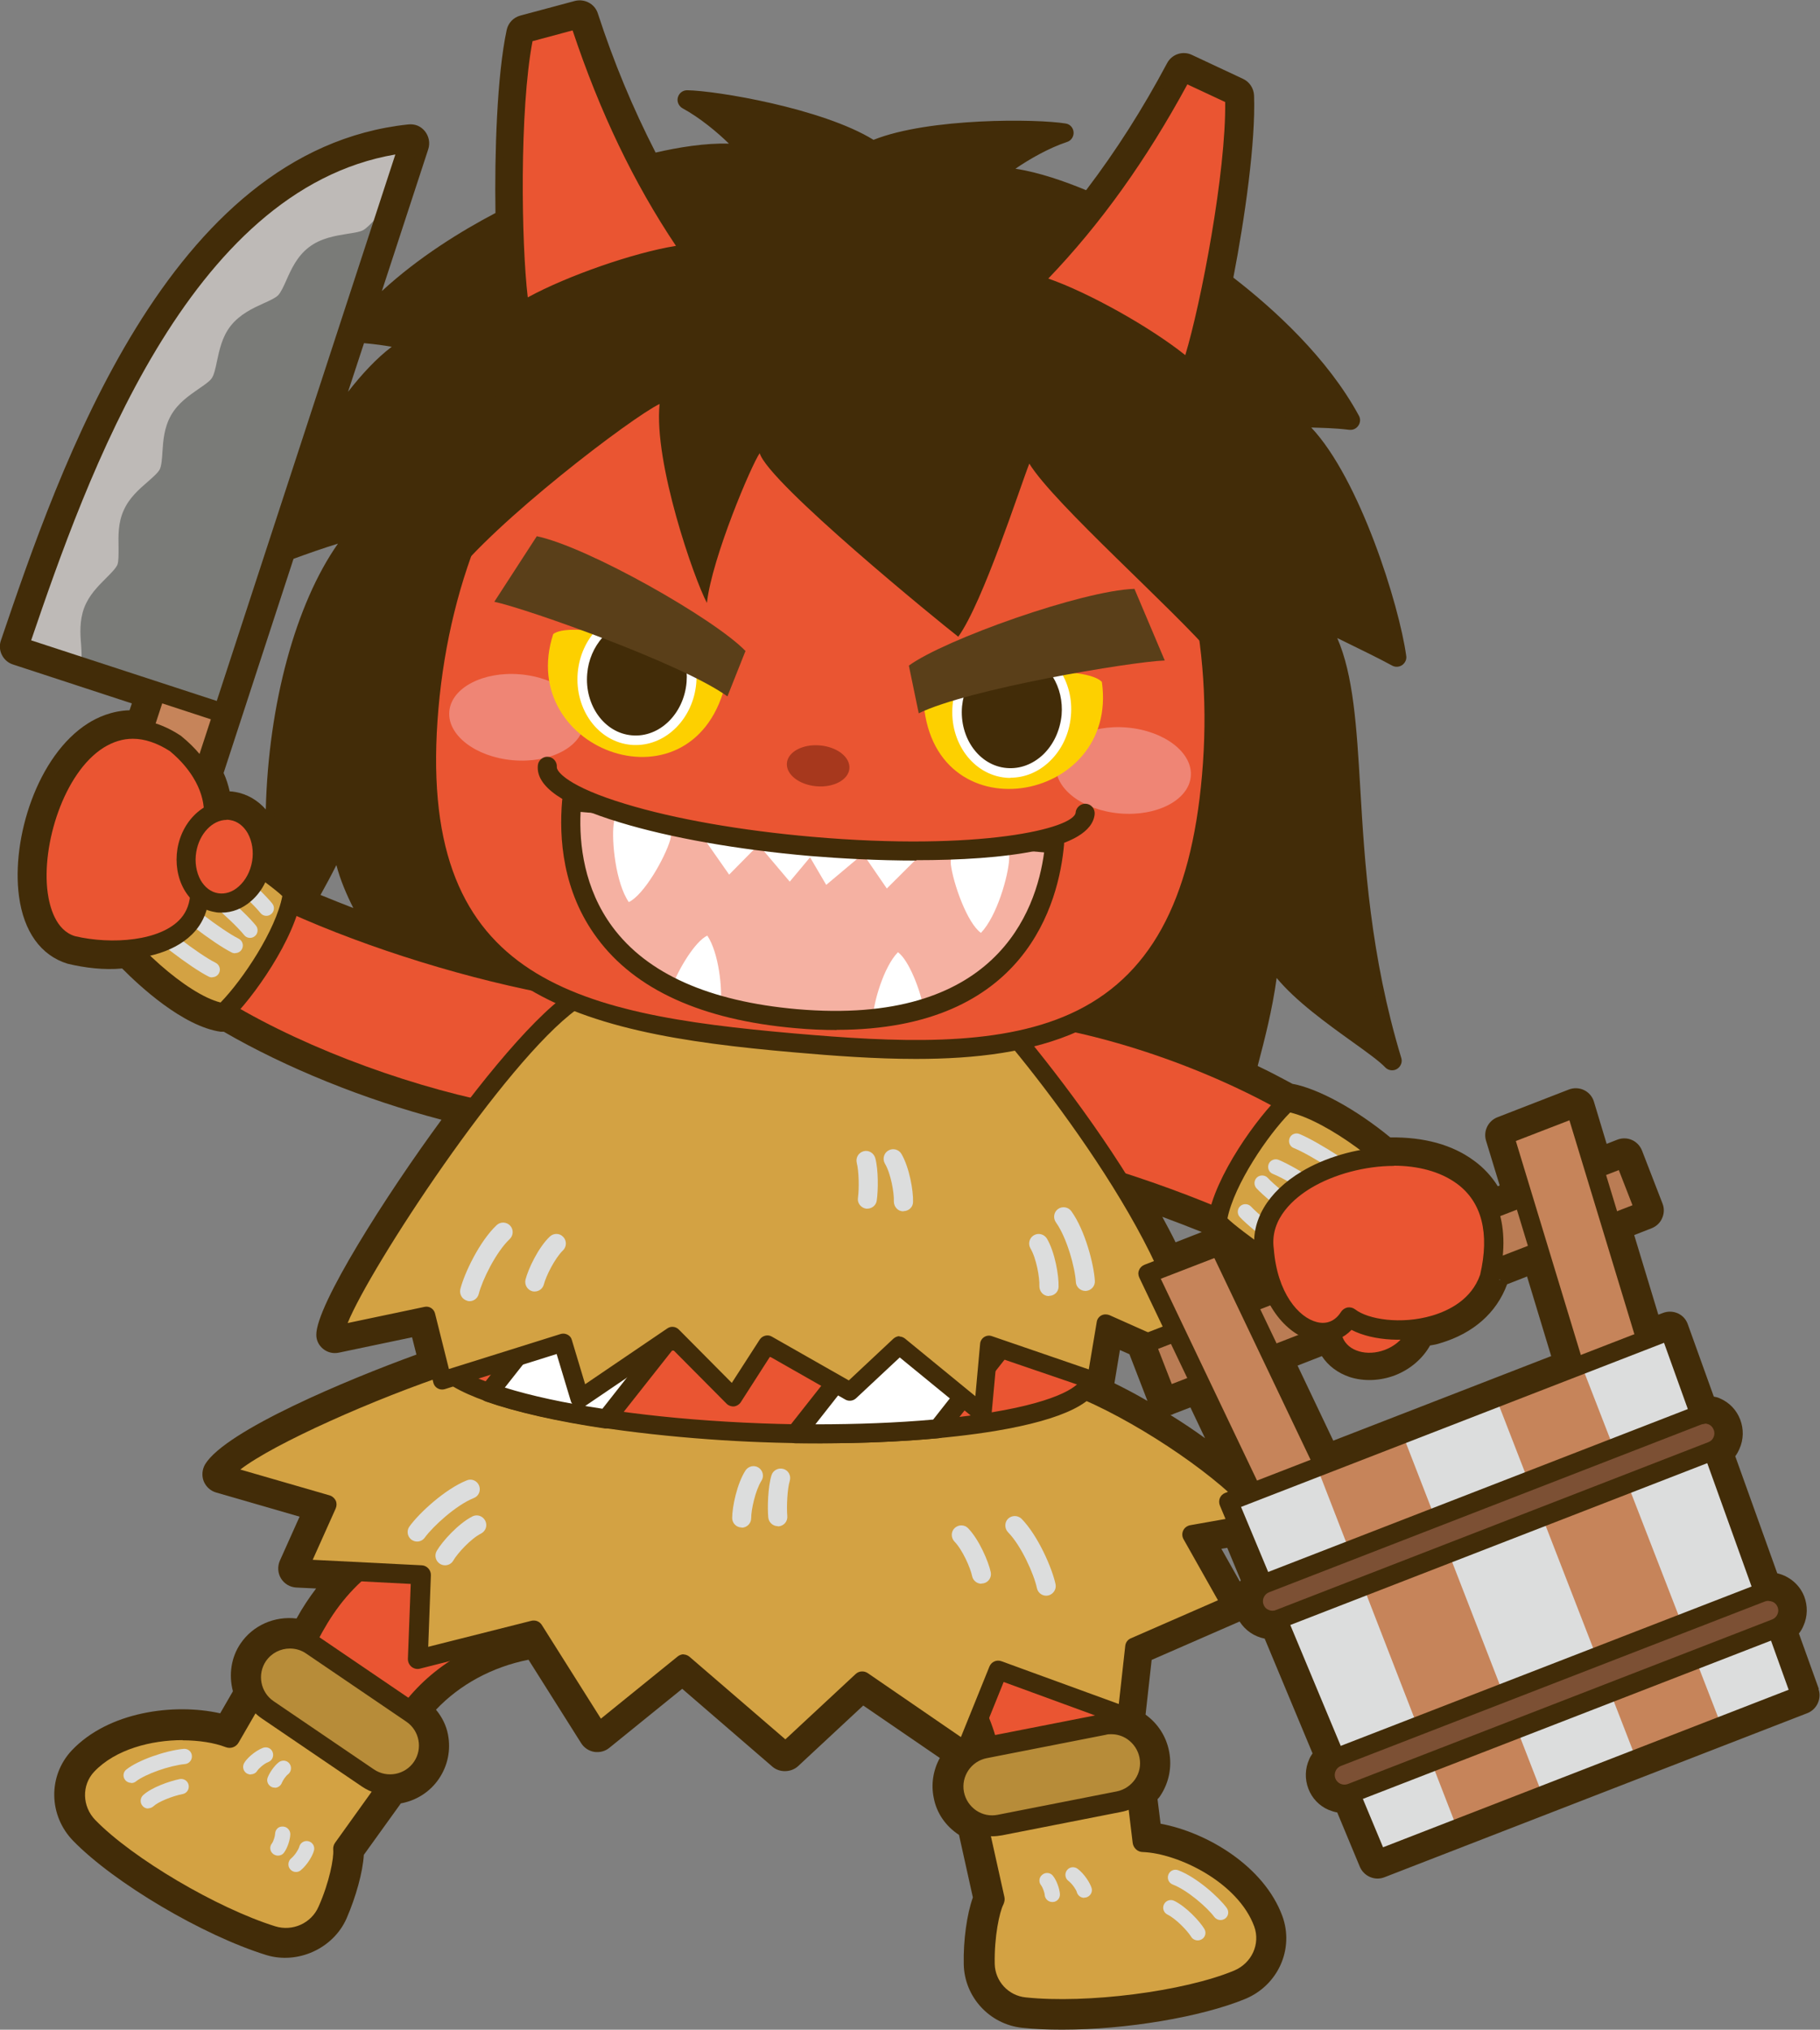 <?xml version="1.0" encoding="UTF-8"?>
<svg xmlns="http://www.w3.org/2000/svg" viewBox="0 0 95.8 106.82">
  <rect x="0" y="0" width="95.8" height="106.82" fill="#808080" stroke="none"/>
  <defs>
    <style>
      .cls-1 {
        fill: #a7381d;
      }

      .cls-2 {
        fill: #7a7b78;
      }

      .cls-3 {
        fill: #5a3f19;
      }

      .cls-4 {
        fill: #fff;
      }

      .cls-5 {
        fill: #7c5034;
      }

      .cls-6 {
        fill: #f5b1a2;
      }

      .cls-7 {
        isolation: isolate;
      }

      .cls-8 {
        fill: #d3a243;
      }

      .cls-9 {
        fill: #ef8575;
      }

      .cls-9, .cls-10, .cls-11 {
        mix-blend-mode: multiply;
      }

      .cls-12 {
        fill: #422c08;
      }

      .cls-13 {
        fill: #b78c39;
      }

      .cls-14 {
        fill: #bebab7;
      }

      .cls-15 {
        fill: #fdd000;
      }

      .cls-16 {
        fill: #ba7c54;
      }

      .cls-17, .cls-11 {
        fill: #dcdddd;
      }

      .cls-18 {
        fill: #ea5532;
      }

      .cls-19 {
        fill: #c6845a;
      }
    </style>
  </defs>
  <g class="cls-7">
    <g id="_レイヤー_2" data-name="レイヤー 2">
      <g id="_レイヤー_2-2" data-name="レイヤー 2">
        <g>
          <path class="cls-12" d="M95.74,88.89l-1.05-2.92c.1-.13.18-.26.24-.41.22-.49.23-1.04.04-1.54-.24-.62-.78-1.07-1.42-1.22l-2.21-6.16c.09-.12.16-.25.22-.39.22-.49.23-1.04.04-1.54-.19-.5-.57-.9-1.06-1.11-.1-.05-.21-.08-.33-.1l-1.37-3.81c-.09-.26-.28-.46-.52-.57-.25-.11-.53-.12-.79-.02l-.24.09-1.27-4.19.92-.36c.25-.1.45-.29.55-.53.11-.24.12-.52.02-.77l-1.08-2.79c-.21-.52-.77-.77-1.3-.57l-.56.22-.67-2.22c-.08-.27-.27-.49-.52-.61-.25-.12-.54-.13-.8-.03l-3.76,1.46c-.49.19-.75.73-.6,1.23l.72,2.36-.1.04c-.33-.53-.76-.99-1.26-1.35-1.14-.84-2.62-1.24-4.4-1.22-1.8-1.48-3.79-2.57-5.15-2.82-.59-.32-1.2-.64-1.83-.94.37-1.41.77-2.95,1-4.63,1,1.21,2.62,2.38,4,3.37.77.55,1.43,1.03,1.71,1.33.16.17.42.21.62.09.2-.12.3-.36.23-.58-1.63-5.38-1.93-10.28-2.16-14.21-.19-3.23-.36-5.94-1.21-7.89.15.07.3.15.45.22.81.4,1.67.81,2.44,1.23.16.09.37.08.53-.03.15-.11.24-.29.21-.48-.37-2.69-2.45-9.32-5-12.02.53.02,1.17.02,2,.12.2.02.37-.06.48-.22.11-.16.12-.36.03-.52-1.64-3.03-4.45-5.6-6.61-7.27.6-3.1,1.18-7.15,1.09-9.59-.02-.38-.24-.71-.58-.87l-2.69-1.26c-.48-.23-1.06-.04-1.31.44-1.28,2.4-2.67,4.59-4.26,6.68-1.11-.46-2.47-.94-3.72-1.13.71-.49,1.75-1.09,2.72-1.41.22-.07.36-.29.34-.52-.02-.23-.19-.42-.42-.45-1.51-.25-7.18-.31-10.11.86-2.69-1.66-8.28-2.59-9.81-2.61h0c-.23,0-.43.15-.49.38-.06.22.05.46.25.57.9.49,1.83,1.26,2.44,1.86-1.25-.04-2.69.2-3.86.47-1.2-2.34-2.2-4.74-3.04-7.32-.16-.51-.7-.79-1.21-.66l-2.87.77c-.37.1-.64.39-.72.76-.51,2.39-.64,6.48-.59,9.63-1.79.94-4.04,2.32-5.98,4.11l2.44-7.46c.11-.33.04-.68-.17-.95-.22-.27-.52-.4-.89-.36C8.81,7.9,3.12,24.68.05,33.7c-.09.25-.07.54.05.77.12.24.33.42.58.5l6.26,2.05-.12.36c-.95.03-1.7.38-2.19.69-2.67,1.69-4.04,6.07-3.63,9.1.25,1.86,1.15,3.12,2.56,3.55.92.22,1.93.34,2.87.25.88.89,3.19,3.05,5.19,3.33.05,0,.1,0,.16,0,3.28,1.9,7.4,3.57,11.46,4.63-2.92,3.97-6.62,9.79-6.59,11.33,0,.29.14.56.37.74.23.18.52.25.81.19l3.86-.81.23.91c-3.61,1.31-10.03,3.99-11.12,5.77-.16.27-.19.6-.08.89.12.29.35.51.66.6l4.39,1.27-1.04,2.32c-.13.3-.11.65.06.93.17.28.47.46.8.48l1.05.05c-.37.49-.72,1.01-1.03,1.58-1.16-.14-2.3.36-2.95,1.32-.49.72-.63,1.63-.4,2.51l-.67,1.16c-2.45-.55-5.89-.08-7.81,1.95-1.26,1.34-1.23,3.43.08,4.77,2.16,2.21,6.8,4.96,10.15,6,1.66.51,3.53-.34,4.23-1.92.5-1.15.86-2.46.91-3.35l1.95-2.71c.82-.15,1.54-.61,2-1.29.47-.69.64-1.52.48-2.34-.09-.46-.3-.9-.63-1.3,1.25-1.32,2.95-2.25,4.87-2.63l2.77,4.39c.15.24.4.41.69.46.29.04.57-.03.79-.21l3.84-3.11,4.75,4.1c.37.32.97.31,1.34-.02l3.44-3.2,4.03,2.76c-.35.64-.47,1.38-.32,2.1.15.8.62,1.48,1.33,1.95l.73,3.29c-.31.86-.51,2.25-.48,3.53.04,1.71,1.35,3.14,3.06,3.33.64.07,1.35.1,2.12.1,3.38,0,7.34-.67,9.64-1.62,1.73-.72,2.58-2.63,1.95-4.36-.96-2.61-3.94-4.4-6.41-4.86l-.16-1.29s.1-.1.14-.17c.46-.69.63-1.52.47-2.34-.15-.79-.59-1.47-1.24-1.94l.32-2.88,4.56-1.99s.05-.02.07-.03c.3.47.77.79,1.32.9l2.52,6.04c-.07.1-.14.21-.18.32-.22.49-.23,1.04-.04,1.54.19.5.57.9,1.06,1.11.15.06.3.11.46.14l1.19,2.86c.21.49.78.75,1.29.55l22.27-8.64c.5-.2.76-.77.58-1.27ZM58.66,72.8l.29-1.75.5.22.95,2.46c-.58-.34-1.17-.65-1.74-.93ZM61.75,74.42l.91-.35.77,1.62c-.58-.42-1.19-.83-1.82-1.22.05-.01.09-.02.14-.04ZM61.88,65.38c-.21-.43-.45-.88-.7-1.34.71.26,1.4.53,2.08.8l-1.38.54ZM75.28,70.81c.18-.03.36-.06.53-.12,1.72-.51,2.96-1.58,3.52-3.1l1.05-.41,1.27,4.19-11.47,4.45-1.88-3.95,1.28-.5c.33.51.84.89,1.46,1.1.74.24,1.6.21,2.39-.09.8-.31,1.46-.88,1.85-1.58ZM78.96,67.35v.02s-.07-.02-.07-.02h.07ZM17.71,45.54c.2.77.54,1.56.89,2.25-.59-.23-1.17-.46-1.73-.69.29-.52.58-1.06.83-1.56ZM12.37,41.68c-.09-.02-.19-.03-.28-.03-.08-.35-.18-.67-.32-.97l3.68-11.27c.68-.25,1.56-.56,2.34-.8-2.23,3.17-3.66,8.45-3.8,13.99-.43-.49-.98-.81-1.61-.92ZM18.32,20.62l.84-2.56c.58.05,1.06.12,1.46.19-.8.6-1.59,1.46-2.3,2.37ZM65.26,83.23l-.97-1.72.31-.05.71,1.71s-.03.05-.05.07Z"/>
          <g>
            <path class="cls-12" d="M30.53,47.93c-.34.74-2.19,5.77-1.63,9.93-6.54-3.97-11.73-11.56-10.76-14.43-.42,1.09-1.89,3.94-3.18,5.86-1.46-8.02.37-17.57,4.15-21.52-1.19.14-3.93,1.22-5.02,1.6,1.08-3.36,5.16-10.57,8.06-11.37-.7-.06-1.61-.39-3.49-.49,4.85-6.1,16.68-10.31,20.83-9.33-.19-.51-1.85-2.13-3.35-2.94,1.55.02,7.33,1.01,9.77,2.67,2.68-1.21,8.55-1.18,10.08-.93-1.62.54-3.54,1.85-3.81,2.31,4.26-.24,15.18,5.95,18.9,12.8-1.86-.22-2.82-.06-3.52-.12,2.71,1.28,5.48,9.1,5.96,12.59-1.5-.81-3.34-1.63-4.53-2.28,3.23,3.47.9,12.35,4.29,23.52-1.01-1.08-5.69-3.66-6.41-5.9-.4,5.49-2.92,9.65-1.91,13.07-5.8-3.84-18.24-12.61-18.36-14.08"/>
            <g>
              <path class="cls-18" d="M15.36,88.06c1.37-3.06,2.69-5.84,7.43-7.63l5.49,5.82c-3.32.47-5.95,2.27-7.39,4.88l-5.53-3.07Z"/>
              <path class="cls-12" d="M20.88,91.63c-.08,0-.17-.02-.24-.06l-5.53-3.07c-.23-.13-.32-.41-.21-.64,1.32-2.95,2.69-5.99,7.71-7.89.19-.07.4-.02.54.12l5.49,5.82c.13.14.17.33.11.51-.06.18-.22.3-.4.33-3.08.44-5.64,2.12-7.03,4.63-.06.12-.17.2-.3.24-.05.01-.09.02-.14.02ZM16,87.84l4.7,2.61c1.43-2.3,3.77-3.91,6.58-4.53l-4.62-4.9c-4.17,1.67-5.45,4.16-6.65,6.82Z"/>
            </g>
            <g>
              <path class="cls-18" d="M58.52,92.5c-.06-3.35-.18-6.43-3.84-9.93l-7.33,3.19c2.86,1.73,4.58,4.42,4.88,7.4l6.29-.65Z"/>
              <path class="cls-12" d="M52.23,93.65c-.12,0-.23-.04-.32-.11-.1-.08-.17-.21-.18-.34-.29-2.85-1.98-5.41-4.64-7.02-.16-.1-.25-.28-.24-.46.01-.19.13-.35.3-.43l7.33-3.19c.19-.08.4-.04.55.1,3.88,3.72,3.94,7.06,3.99,10.29,0,.26-.19.48-.45.51l-6.29.65s-.03,0-.05,0ZM48.4,85.85c2.33,1.68,3.86,4.08,4.27,6.75l5.35-.55c-.06-2.92-.26-5.72-3.44-8.89l-6.18,2.69Z"/>
            </g>
            <g>
              <path class="cls-8" d="M57.06,73.15c3.56,1.52,8.53,4.95,9.57,6.93l-3.92.69,2.09,3.69-5.09,2.22-.41,3.69-6.77-2.47-1.73,4.29-5.42-3.72-4.03,3.74-5.39-4.65-4.49,3.63-3.42-5.41-6.08,1.54.16-4.44-6.47-.33,1.51-3.37-5.5-1.59c.89-1.45,7.76-4.44,12.08-5.86l33.31,1.41Z"/>
              <path class="cls-12" d="M41.35,92.72c-.12,0-.23-.04-.33-.12l-5.07-4.37-4.16,3.37c-.11.09-.26.13-.4.1-.14-.02-.27-.11-.34-.23l-3.22-5.1-5.73,1.45c-.15.04-.32,0-.44-.1-.12-.1-.19-.25-.19-.41l.15-3.95-5.98-.31c-.17,0-.32-.1-.4-.24-.09-.14-.1-.32-.03-.47l1.28-2.85-4.95-1.43c-.15-.04-.27-.15-.33-.3-.06-.15-.04-.31.04-.44,1.08-1.76,8.7-4.87,12.35-6.07.06-.02.11-.03.18-.02l33.31,1.41c.06,0,.12.02.18.04,3.61,1.54,8.69,5.01,9.82,7.16.07.14.08.31,0,.45-.07.14-.21.25-.36.27l-3.22.57,1.74,3.07c.07.12.08.27.04.41-.04.13-.15.24-.28.3l-4.82,2.11-.38,3.4c-.02.15-.1.29-.23.37-.13.08-.29.1-.44.04l-6.31-2.31-1.55,3.84c-.06.14-.17.25-.32.29-.14.04-.3.02-.43-.07l-5.09-3.49-3.73,3.47c-.1.09-.22.13-.34.13ZM35.96,87.07c.12,0,.23.04.33.12l5.05,4.35,3.7-3.44c.17-.16.43-.18.63-.05l4.91,3.37,1.5-3.71c.1-.25.38-.38.64-.28l6.17,2.25.34-3.06c.02-.18.13-.33.3-.4l4.58-2-1.81-3.21c-.08-.14-.09-.31-.02-.46.07-.15.21-.25.37-.28l3.16-.56c-1.46-1.81-5.53-4.64-8.83-6.07l-33.12-1.4c-4.11,1.36-9.46,3.74-11.21,5.1l4.7,1.36c.14.04.25.14.32.27.06.13.06.28,0,.42l-1.21,2.7,5.74.29c.27.01.49.25.48.52l-.14,3.77,5.43-1.37c.21-.05.43.03.55.22l3.11,4.93,4.05-3.28c.09-.07.21-.11.32-.11Z"/>
            </g>
            <g>
              <g>
                <path class="cls-18" d="M56.6,69.13c-2.39,1.29-8.82,2.04-16.34,1.76-7.53-.28-13.88-1.5-16.17-2.96-.63.34-1.06,2.92-1.08,3.33-.07,1.94,7.57,3.8,17.08,4.15,9.5.35,17.27-.94,17.34-2.88.01-.4-.23-3.01-.83-3.4Z"/>
                <path class="cls-12" d="M43.17,75.96c-1.01,0-2.05-.02-3.1-.06-7.12-.26-17.67-1.72-17.56-4.67,0-.03.34-3.21,1.34-3.75.16-.09.35-.08.51.02,2.28,1.46,8.68,2.61,15.92,2.88,7.23.26,13.7-.42,16.09-1.71.16-.09.35-.08.51.02.96.61,1.06,3.81,1.06,3.84-.05,1.24-1.91,2.17-5.55,2.78-2.56.42-5.75.65-9.2.65ZM24.18,68.57c-.31.6-.65,2.21-.67,2.71-.05,1.23,6.4,3.25,16.59,3.63,4.56.17,8.86-.04,12.1-.58,3.7-.61,4.7-1.46,4.71-1.82.02-.49-.2-2.12-.47-2.75-2.77,1.24-9.16,1.9-16.21,1.64-7.05-.26-13.38-1.38-16.05-2.82Z"/>
              </g>
              <g>
                <path class="cls-4" d="M25.74,73.28c1.55.55,3.67,1.03,6.18,1.4l3.26-4.13c-2.45-.24-4.66-.59-6.49-1l-2.94,3.74Z"/>
                <path class="cls-12" d="M31.92,75.18s-.05,0-.07,0c-2.53-.37-4.7-.87-6.28-1.42-.15-.05-.27-.18-.32-.33-.04-.16-.01-.32.09-.45l2.94-3.74c.12-.15.31-.22.5-.18,1.83.41,4.05.75,6.43.99.18.02.34.13.41.3.07.17.05.36-.07.51l-3.26,4.13c-.1.12-.24.19-.39.19ZM26.58,73.03c1.38.43,3.13.81,5.13,1.11l2.51-3.19c-1.95-.22-3.77-.51-5.34-.85l-2.31,2.93Z"/>
              </g>
              <g>
                <path class="cls-4" d="M41.89,75.45c2.73.04,5.28-.05,7.49-.26l3.98-5.05c-2.08.41-4.8.69-7.9.77l-3.57,4.53Z"/>
                <path class="cls-12" d="M43.13,75.96c-.41,0-.83,0-1.25,0-.19,0-.36-.11-.45-.29-.08-.17-.06-.38.06-.53l3.57-4.53c.09-.12.23-.19.38-.19,3.03-.08,5.73-.35,7.81-.77.21-.04.42.05.53.23.11.18.1.41-.03.57l-3.98,5.05c-.08.11-.21.18-.35.19-1.92.18-4.07.27-6.3.27ZM42.92,74.96c2.18,0,4.31-.08,6.2-.25l3.03-3.85c-1.85.29-4.04.47-6.44.55l-2.79,3.55Z"/>
              </g>
            </g>
            <g>
              <path class="cls-18" d="M75.04,64.94c-2.14-6.07-16.56-12.39-25.68-11.8l-4.46,6.56c7.33-.43,22.26,4.53,26.8,8.76l3.34-3.53Z"/>
              <path class="cls-12" d="M71.7,68.97c-.12,0-.25-.04-.34-.13-4.51-4.2-19.32-9.05-26.43-8.63-.19,0-.37-.09-.47-.25-.09-.17-.09-.37.02-.53l4.46-6.56c.09-.13.23-.21.38-.22,8.87-.58,23.89,5.6,26.19,12.13.06.18.02.38-.11.51l-3.34,3.53c-.1.1-.23.16-.36.16ZM45.86,59.17c7.51.01,20.92,4.45,25.8,8.59l2.79-2.94c-2.32-5.51-15.92-11.65-24.82-11.19l-3.77,5.54Z"/>
            </g>
            <g>
              <g>
                <path class="cls-8" d="M75,63.35l-5.22,5.16c-1.45-1.01-5.44-3.73-5.71-4.26.3-2.05,2.46-5.12,3.67-6.24,2.09.31,6.17,3.26,7.25,5.35Z"/>
                <path class="cls-12" d="M69.78,69.02c-.1,0-.2-.03-.29-.09l-.56-.39c-3.79-2.63-5.08-3.61-5.3-4.06-.05-.09-.06-.2-.05-.3.33-2.27,2.67-5.46,3.83-6.54.11-.1.26-.15.42-.13,2.29.34,6.49,3.43,7.62,5.61.1.2.06.43-.09.59l-5.22,5.16c-.1.1-.23.15-.35.15ZM64.61,64.12c.61.62,3.69,2.76,4.9,3.59l.22.15,4.64-4.59c-1.16-1.8-4.54-4.28-6.46-4.72-1.18,1.19-2.94,3.79-3.3,5.57Z"/>
              </g>
              <path class="cls-11" d="M72.32,63.07c-.09,0-.19-.03-.27-.1-.93-.82-3.03-2.18-3.95-2.55-.21-.08-.3-.32-.22-.52.08-.21.32-.3.52-.22.99.41,3.18,1.82,4.17,2.7.17.15.18.4.04.57-.08.09-.19.14-.3.14Z"/>
              <path class="cls-11" d="M71.21,64.43c-.09,0-.19-.03-.26-.1-.93-.82-3.04-2.18-3.95-2.55-.21-.08-.3-.32-.22-.52.08-.2.32-.3.52-.22.99.41,3.17,1.82,4.17,2.69.17.15.18.4.04.57-.08.09-.19.14-.3.14Z"/>
              <path class="cls-11" d="M69.45,67.04c-.06,0-.13-.02-.19-.05-1.17-.62-3.27-2.16-4-2.94-.15-.16-.14-.42.02-.57.16-.15.42-.14.57.02.68.72,2.7,2.2,3.79,2.78.2.1.27.35.17.54-.07.14-.21.21-.36.21Z"/>
              <path class="cls-11" d="M70.33,65.53c-.06,0-.13-.02-.19-.05-1.17-.62-3.27-2.16-4-2.94-.15-.16-.14-.42.02-.57.16-.15.42-.14.57.02.68.72,2.7,2.2,3.79,2.78.2.1.27.35.17.54-.07.14-.21.21-.36.21Z"/>
            </g>
            <g>
              <path class="cls-18" d="M6.01,47.48c2.19,6.06,18.54,12.14,25.78,11.57l4.4-6.6c-7.33.49-22.3-4.34-26.88-8.53l-3.31,3.56Z"/>
              <path class="cls-12" d="M30.79,59.59c-7.83,0-23.05-5.84-25.25-11.94-.06-.18-.02-.37.1-.51l3.31-3.56c.19-.2.5-.21.71-.03,4.54,4.16,19.4,8.88,26.5,8.4.18-.01.37.08.47.25s.09.37-.02.53l-4.4,6.6c-.09.13-.23.21-.38.22-.33.03-.68.04-1.04.04ZM6.6,47.59c2.5,5.75,17.92,11.38,24.92,10.98l3.72-5.58s-.09,0-.14,0c-7.54,0-20.85-4.29-25.74-8.37l-2.76,2.97Z"/>
            </g>
            <g>
              <path class="cls-8" d="M30.19,52.66c-4.04,2.8-12.58,15.88-12.54,17.59l4.78-1,.85,3.41,6.35-1.99.89,2.95,4.86-3.3,3.21,3.23,1.79-2.78,4.36,2.48,2.6-2.43,4.39,3.59.33-3.64,5.63,1.93.51-3.05,4.58,2.04c-.04-6.19-9.67-17.8-11.57-19.58l-21.01.56Z"/>
              <path class="cls-12" d="M51.73,74.88c-.11,0-.21-.04-.3-.11l-4.07-3.33-2.3,2.15c-.15.14-.38.17-.56.07l-3.97-2.26-1.54,2.4c-.08.12-.21.2-.35.22-.14.01-.29-.04-.39-.14l-2.93-2.95-4.54,3.08c-.13.08-.28.11-.43.05-.14-.05-.25-.17-.3-.31l-.75-2.49-5.89,1.85c-.13.04-.26.02-.37-.04-.11-.06-.2-.17-.23-.3l-.74-2.97-4.33.91c-.14.03-.28,0-.39-.09-.11-.09-.18-.22-.18-.36-.04-1.95,8.59-15.11,12.75-17.99.08-.05.17-.08.26-.09l21.01-.56c.12,0,.25.04.34.13,1.73,1.63,11.68,13.43,11.72,19.93,0,.16-.08.31-.21.4-.14.09-.31.1-.45.04l-4.02-1.79-.41,2.45c-.02.14-.11.26-.23.33-.12.07-.27.09-.4.04l-5.06-1.73-.28,3.04c-.02.17-.13.33-.29.39-.06.02-.12.04-.18.04ZM47.34,70.34c.11,0,.21.04.3.11l3.7,3.03.25-2.75c.01-.15.09-.28.21-.36.12-.08.27-.1.41-.05l5.1,1.75.42-2.5c.02-.14.11-.27.24-.34.13-.07.28-.07.42-.02l3.86,1.72c-.72-5.86-8.87-16.03-11.23-18.35l-20.67.55c-3.77,2.74-10.87,13.57-12.05,16.5l4.04-.85c.25-.06.5.1.56.35l.73,2.92,5.87-1.84c.12-.04.25-.03.37.03s.2.16.23.28l.7,2.33,4.33-2.94c.19-.13.44-.1.6.06l2.79,2.81,1.47-2.28c.14-.21.42-.28.63-.16l4.06,2.31,2.35-2.2c.09-.08.21-.13.32-.13Z"/>
            </g>
            <g>
              <g>
                <path class="cls-8" d="M5.04,47.55l4.6-4.73c1.46,1,5.47,3.68,5.74,4.21-.28,2.06-2.41,5.14-3.62,6.27-2.1-.29-5.63-3.68-6.73-5.76Z"/>
                <path class="cls-12" d="M11.78,53.81s-.05,0-.07,0c-2.33-.33-5.97-3.88-7.11-6.02-.1-.19-.07-.43.08-.59l4.6-4.73c.17-.17.44-.2.64-.06l.57.39c3.81,2.59,5.11,3.57,5.34,4.01.05.09.07.2.05.3-.31,2.28-2.62,5.49-3.77,6.57-.09.09-.22.14-.34.14ZM5.67,47.63c1.2,1.98,4.16,4.69,5.94,5.13,1.17-1.2,2.91-3.81,3.25-5.6-.62-.62-3.72-2.72-4.93-3.55l-.22-.15-4.05,4.16Z"/>
              </g>
              <path class="cls-11" d="M11.17,51.44c-.06,0-.12-.01-.18-.04-.96-.48-3.02-2.06-3.95-3.01-.15-.16-.15-.41,0-.57.16-.16.41-.15.57,0,.87.89,2.86,2.41,3.74,2.85.2.1.28.34.18.54-.07.14-.21.22-.36.22Z"/>
              <path class="cls-11" d="M12.38,50.17c-.06,0-.12-.01-.18-.04-.96-.48-3.02-2.06-3.95-3.01-.15-.16-.15-.41,0-.57.16-.16.41-.15.57,0,.87.89,2.86,2.41,3.74,2.85.2.1.28.34.18.54-.07.14-.21.22-.36.22Z"/>
              <path class="cls-11" d="M14.02,48.2c-.12,0-.23-.05-.31-.15-.62-.77-2.52-2.4-3.57-3.06-.19-.12-.24-.37-.13-.55.12-.19.37-.24.55-.13,1.12.71,3.09,2.4,3.77,3.24.14.17.11.43-.06.56-.07.06-.16.09-.25.09Z"/>
              <path class="cls-11" d="M13.16,49.36c-.12,0-.23-.05-.31-.15-.62-.77-2.52-2.4-3.57-3.06-.19-.12-.24-.37-.13-.55.12-.19.37-.24.55-.13,1.12.71,3.09,2.4,3.77,3.24.14.17.11.43-.06.56-.07.06-.16.09-.25.09Z"/>
            </g>
            <path class="cls-11" d="M24.72,68.48s-.08,0-.12-.02c-.27-.07-.43-.34-.37-.61.21-.84,1.01-2.52,1.91-3.37.2-.19.52-.18.71.02.19.2.18.52-.02.71-.73.69-1.45,2.17-1.63,2.89-.06.23-.26.38-.49.38Z"/>
            <path class="cls-11" d="M28.15,67.97s-.08,0-.12-.01c-.27-.07-.43-.34-.37-.61.14-.56.67-1.69,1.28-2.27.2-.19.52-.19.71.02.19.2.18.52-.02.71-.43.42-.89,1.35-1,1.78-.06.23-.26.38-.49.38Z"/>
            <path class="cls-11" d="M57.13,67.94c-.26,0-.49-.21-.5-.47-.04-.74-.47-2.33-1.05-3.14-.16-.23-.11-.54.11-.7.22-.16.54-.11.7.11.73,1.01,1.19,2.81,1.24,3.67.02.28-.2.51-.47.53,0,0-.02,0-.03,0Z"/>
            <path class="cls-11" d="M47.56,63.75s-.01,0-.02,0c-.28,0-.49-.24-.49-.52.02-.45-.16-1.47-.47-1.99-.14-.24-.06-.55.18-.69.24-.14.55-.06.69.18.42.72.63,1.95.61,2.53,0,.27-.23.48-.5.48Z"/>
            <path class="cls-11" d="M45.66,63.61s-.05,0-.07,0c-.27-.04-.47-.29-.43-.56.07-.49.05-1.42-.06-1.84-.07-.27.08-.54.35-.62.27-.08.54.09.62.35.17.61.16,1.71.08,2.24-.03.25-.25.43-.5.43Z"/>
            <path class="cls-11" d="M55.22,68.21s-.01,0-.02,0c-.28,0-.49-.24-.49-.52.02-.45-.16-1.47-.47-1.99-.14-.24-.06-.55.18-.69.24-.14.54-.06.69.18.42.72.63,1.95.61,2.53,0,.27-.23.48-.5.48Z"/>
            <path class="cls-11" d="M55.07,83.98c-.23,0-.44-.16-.49-.4-.15-.72-.82-2.23-1.52-2.94-.19-.2-.19-.52,0-.71.2-.19.51-.19.71,0,.87.89,1.61,2.6,1.79,3.44.06.27-.12.54-.39.6-.03,0-.07.01-.1.01Z"/>
            <path class="cls-11" d="M51.66,83.35c-.23,0-.44-.16-.49-.4-.09-.44-.51-1.39-.93-1.82-.19-.2-.19-.52.01-.71s.52-.19.71.01c.58.6,1.07,1.75,1.19,2.31.06.27-.12.54-.39.59-.03,0-.07.01-.1.01Z"/>
            <path class="cls-11" d="M21.96,81.13c-.1,0-.2-.03-.29-.09-.23-.16-.28-.48-.12-.7.5-.7,1.87-1.97,3.02-2.43.25-.11.55.02.65.28.1.26-.02.55-.28.65-.93.37-2.14,1.48-2.58,2.08-.1.14-.25.21-.41.21Z"/>
            <path class="cls-11" d="M39.04,80.39h0c-.28,0-.5-.23-.5-.5,0-.58.25-1.8.7-2.5.15-.23.46-.3.69-.15.23.15.3.46.15.69-.32.51-.54,1.52-.54,1.97,0,.28-.23.5-.5.5Z"/>
            <path class="cls-11" d="M40.94,80.32c-.25,0-.47-.19-.5-.45-.05-.53-.02-1.62.17-2.23.08-.26.36-.41.63-.33.27.08.41.36.33.63-.13.42-.17,1.35-.13,1.84.03.28-.17.52-.45.55-.02,0-.03,0-.05,0Z"/>
            <path class="cls-11" d="M23.43,82.38c-.09,0-.17-.02-.26-.07-.24-.14-.32-.45-.18-.69.29-.5,1.13-1.43,1.87-1.81.25-.13.55-.03.68.22.13.25.03.55-.22.68-.54.27-1.24,1.04-1.46,1.42-.09.16-.26.25-.43.25Z"/>
            <g>
              <g>
                <path class="cls-8" d="M15,86.43l-2.89,4.99c-1.81-.7-5.61-.61-7.54,1.43-.88.93-.83,2.39.07,3.31,2.05,2.1,6.54,4.74,9.71,5.73,1.19.37,2.45-.2,2.95-1.34.56-1.26.87-2.66.82-3.27l4.21-5.85-7.32-5Z"/>
                <path class="cls-12" d="M15.06,102.56c-.29,0-.59-.04-.89-.14-3.28-1.02-7.83-3.7-9.94-5.87-1.12-1.15-1.15-2.93-.07-4.07,1.95-2.06,5.58-2.31,7.69-1.72l2.67-4.61c.08-.13.2-.23.36-.26.15-.03.31,0,.43.08l7.32,5c.12.08.21.21.23.36.03.15,0,.3-.1.42l-4.1,5.7c0,.8-.36,2.17-.87,3.32-.49,1.11-1.58,1.78-2.73,1.78ZM9.62,91.58c-1.66,0-3.54.48-4.66,1.66-.67.71-.64,1.83.06,2.55,1.97,2.02,6.4,4.63,9.47,5.59.91.28,1.9-.16,2.28-1.04.57-1.28.81-2.56.77-2.99-.01-.13.02-.26.1-.37l3.87-5.4-6.36-4.35-2.59,4.48c-.14.24-.42.34-.68.24-.6-.23-1.41-.36-2.28-.36Z"/>
              </g>
              <g>
                <path class="cls-13" d="M22.25,93.03h0c-.64.94-1.93,1.19-2.87.55l-5.28-3.59c-.94-.64-1.19-1.93-.55-2.87h0c.64-.94,1.93-1.19,2.87-.55l5.28,3.59c.94.64,1.19,1.93.55,2.87Z"/>
                <path class="cls-12" d="M20.53,94.48c-.51,0-1.02-.15-1.47-.45l-5.28-3.59c-1.19-.81-1.5-2.45-.69-3.64.81-1.19,2.44-1.5,3.64-.69l5.28,3.59c1.19.81,1.51,2.45.69,3.64h0c-.51.74-1.33,1.15-2.17,1.15ZM15.26,86.76c-.49,0-.96.23-1.26.66-.47.69-.29,1.64.4,2.11l5.28,3.59c.69.47,1.64.29,2.11-.4.47-.69.29-1.64-.4-2.11l-5.28-3.59c-.26-.18-.56-.26-.85-.26ZM22.25,93.03h0,0Z"/>
              </g>
              <path class="cls-11" d="M13.2,93.39c-.07,0-.14-.02-.2-.05-.19-.11-.26-.35-.15-.55.14-.25.56-.63.98-.8.21-.08.44.01.52.22.08.21-.02.44-.22.52-.26.1-.53.37-.58.45-.07.13-.21.2-.35.2Z"/>
              <path class="cls-11" d="M14.47,94.08s-.09,0-.14-.02c-.21-.08-.32-.31-.24-.51.09-.24.34-.62.59-.81.18-.13.43-.1.56.08.13.18.09.43-.08.56-.12.09-.28.33-.32.44-.06.16-.21.27-.38.27Z"/>
              <path class="cls-11" d="M15.58,98.52c-.12,0-.23-.05-.31-.15-.14-.17-.11-.43.06-.57.22-.18.4-.51.42-.6.05-.21.26-.35.48-.3.22.05.35.27.3.48-.07.28-.35.76-.7,1.05-.07.06-.16.09-.25.09Z"/>
              <path class="cls-11" d="M14.63,97.66c-.08,0-.17-.03-.24-.08-.18-.13-.22-.38-.08-.56.09-.12.17-.4.17-.51.01-.22.17-.4.42-.38.22.01.39.2.38.42-.01.26-.14.7-.33.95-.08.11-.2.16-.32.16Z"/>
              <path class="cls-11" d="M6.91,93.83c-.12,0-.24-.05-.32-.15-.14-.17-.11-.43.07-.56.61-.48,2.01-.98,3-1.08.24-.02.42.14.44.36.02.22-.14.42-.36.44-.83.08-2.09.53-2.58.91-.07.06-.16.09-.25.09Z"/>
              <path class="cls-11" d="M7.8,95.18c-.11,0-.21-.04-.29-.13-.15-.16-.14-.42.02-.57.44-.41,1.39-.74,1.93-.85.22-.04.43.1.47.32.04.22-.1.43-.32.47-.56.11-1.29.41-1.53.64-.08.07-.18.11-.28.11Z"/>
            </g>
            <g>
              <g>
                <path class="cls-8" d="M59.46,91.2l.7,5.73c1.94.07,5.4,1.64,6.37,4.28.44,1.2-.18,2.53-1.36,3.02-2.73,1.14-7.95,1.8-11.24,1.45-1.18-.13-2.1-1.12-2.12-2.3-.03-1.41.24-2.86.53-3.41l-1.57-7.04,8.7-1.72Z"/>
                <path class="cls-12" d="M55.93,106.32c-.73,0-1.43-.03-2.06-.1-1.46-.16-2.58-1.38-2.61-2.84-.03-1.29.19-2.72.5-3.48l-1.53-6.85c-.03-.15,0-.3.08-.42.08-.12.21-.21.36-.24l8.7-1.72c.15-.03.31,0,.43.09.12.09.2.23.22.38l.64,5.28c2.17.28,5.41,1.94,6.39,4.6.54,1.47-.19,3.1-1.67,3.72-2.3.96-6.23,1.59-9.45,1.59ZM51.43,93.36l1.44,6.48c.03.13,0,.26-.05.38-.21.4-.49,1.71-.46,3.14.02.91.72,1.67,1.63,1.76,3.21.34,8.33-.31,10.97-1.41.93-.39,1.39-1.4,1.06-2.32-.85-2.32-4-3.85-5.87-3.92-.27,0-.5-.22-.53-.49l-.62-5.14-7.56,1.5Z"/>
              </g>
              <g>
                <path class="cls-13" d="M50.21,94.42h0c.22,1.12,1.31,1.85,2.43,1.63l6.26-1.23c1.12-.22,1.85-1.31,1.63-2.43h0c-.22-1.12-1.31-1.85-2.43-1.63l-6.26,1.23c-1.12.22-1.85,1.31-1.63,2.43Z"/>
                <path class="cls-12" d="M52.23,96.64c-1.23,0-2.33-.87-2.57-2.12h0c-.28-1.42.65-2.8,2.07-3.08l6.27-1.23c.68-.13,1.38,0,1.97.4.58.39.97.98,1.11,1.67.13.69,0,1.39-.4,1.97-.39.58-.98.98-1.67,1.11l-6.26,1.23c-.17.03-.34.05-.5.05ZM58.5,91.27c-.1,0-.2,0-.29.03l-6.27,1.23c-.82.16-1.36.96-1.2,1.78h0c.08.4.31.74.64.97.34.23.74.31,1.14.23l6.26-1.23c.4-.08.74-.31.97-.64.23-.34.31-.74.23-1.14s-.31-.74-.64-.97c-.25-.17-.54-.26-.84-.26Z"/>
              </g>
              <path class="cls-11" d="M57.07,99.88c-.18,0-.34-.12-.39-.3-.02-.1-.22-.42-.44-.59-.18-.13-.21-.39-.08-.56.13-.18.38-.21.56-.08.36.27.66.75.74,1.02.06.21-.07.43-.29.49-.03,0-.07.01-.1.01Z"/>
              <path class="cls-11" d="M55.39,100.1c-.21,0-.38-.16-.4-.37,0-.11-.1-.39-.19-.51-.14-.17-.11-.43.07-.56.17-.14.43-.11.56.07.2.25.34.68.36.94.02.22-.14.42-.37.43-.01,0-.02,0-.04,0Z"/>
              <path class="cls-11" d="M64.24,101.05c-.12,0-.24-.06-.32-.16-.37-.5-1.41-1.41-2.19-1.71-.21-.08-.31-.31-.23-.52.08-.21.31-.31.52-.23.97.37,2.12,1.4,2.55,1.98.13.18.1.43-.08.56-.07.05-.16.08-.24.08Z"/>
              <path class="cls-11" d="M63.04,102.12c-.13,0-.27-.07-.34-.19-.2-.32-.8-.95-1.25-1.17-.2-.1-.28-.34-.18-.54.1-.2.34-.28.54-.18.62.3,1.33,1.06,1.58,1.47.12.19.06.44-.13.55-.07.04-.14.06-.21.06Z"/>
            </g>
            <g>
              <g>
                <rect class="cls-16" x="59.93" y="65.71" width="27.01" height="2.98" transform="translate(-19.34 31.12) rotate(-21.21)"/>
                <path class="cls-12" d="M61.39,73.98c-.07,0-.14-.01-.2-.04-.12-.05-.22-.15-.27-.28l-1.08-2.78c-.1-.26.03-.55.29-.65l25.18-9.77c.12-.05.26-.04.38,0,.12.05.22.15.27.28l1.08,2.78c.1.26-.03.55-.29.65l-25.18,9.77c-.06.02-.12.03-.18.03ZM60.96,70.99l.72,1.85,24.25-9.41-.72-1.85-24.25,9.41Z"/>
              </g>
              <g>
                <g>
                  <polygon class="cls-19" points="70.65 79.14 66.9 80.6 60.42 67.03 64.18 65.57 70.65 79.14"/>
                  <path class="cls-12" d="M66.9,81.1c-.19,0-.37-.11-.45-.29l-6.48-13.57c-.06-.13-.07-.27-.01-.4.05-.13.16-.23.29-.28l3.76-1.46c.25-.1.52.01.63.25l6.48,13.57c.06.13.07.27.01.4-.05.13-.16.23-.29.28l-3.76,1.46c-.06.02-.12.03-.18.03ZM61.1,67.3l6.04,12.66,2.82-1.09-6.04-12.66-2.82,1.09Z"/>
                </g>
                <g>
                  <polygon class="cls-19" points="83.55 74.14 87.31 72.68 82.93 58.29 79.17 59.75 83.55 74.14"/>
                  <path class="cls-12" d="M83.55,74.64c-.08,0-.15-.02-.22-.05-.13-.06-.22-.17-.26-.31l-4.37-14.39c-.08-.25.05-.52.3-.61l3.76-1.46c.13-.05.28-.04.4.02.12.06.22.17.26.31l4.37,14.39c.08.25-.05.52-.3.61l-3.76,1.46c-.06.02-.12.03-.18.03ZM79.79,60.05l4.08,13.43,2.82-1.09-4.08-13.43-2.82,1.09Z"/>
                </g>
              </g>
              <g>
                <g>
                  <polygon class="cls-19" points="94.8 89.23 72.53 97.87 64.67 79.04 87.9 70.03 94.8 89.23"/>
                  <g class="cls-10">
                    <rect class="cls-17" x="77.34" y="73.84" width="5.28" height="20.4" transform="translate(-24.99 34.62) rotate(-21.21)"/>
                    <polygon class="cls-17" points="69.33 77.23 64.67 79.04 72.53 97.87 76.71 96.25 69.33 77.23"/>
                    <polygon class="cls-17" points="90.62 90.85 94.8 89.23 87.9 70.03 83.24 71.83 90.62 90.85"/>
                  </g>
                </g>
                <path class="cls-12" d="M72.53,98.37c-.2,0-.38-.12-.46-.31l-7.86-18.83c-.05-.12-.05-.27,0-.39.05-.12.15-.22.28-.27l23.23-9.01c.13-.05.27-.04.39.01.12.06.22.16.26.29l6.9,19.2c.09.26-.04.54-.29.64l-22.27,8.64c-.06.02-.12.03-.18.03ZM65.33,79.32l7.47,17.9,21.35-8.29-6.56-18.26-22.27,8.64Z"/>
              </g>
              <g>
                <path class="cls-5" d="M90.09,76.38l-22.75,8.83c-.52.2-1.1-.06-1.3-.58h0c-.2-.52.06-1.1.57-1.3l22.75-8.83c.52-.2,1.1.06,1.3.57h0c.2.52-.06,1.1-.58,1.3Z"/>
                <path class="cls-12" d="M66.97,85.78c-.21,0-.41-.04-.61-.13-.37-.16-.65-.46-.8-.84-.3-.78.09-1.65.86-1.95l22.75-8.83c.38-.15.79-.14,1.16.03.37.16.65.46.8.84.15.38.14.79-.03,1.15-.16.37-.46.65-.84.8l-22.75,8.83c-.18.07-.36.1-.55.1ZM89.73,74.94c-.06,0-.12.01-.18.03l-22.75,8.83c-.26.1-.39.4-.29.65.05.13.14.23.27.28.12.05.26.06.39,0l22.75-8.83h0c.13-.05.23-.14.28-.27.05-.12.06-.26,0-.39-.05-.13-.14-.23-.27-.28-.07-.03-.13-.04-.2-.04Z"/>
              </g>
              <g>
                <path class="cls-5" d="M93.46,85.7l-22.33,8.66c-.52.2-1.1-.06-1.3-.57h0c-.2-.52.06-1.1.57-1.3l22.33-8.66c.52-.2,1.1.06,1.3.58h0c.2.52-.06,1.1-.57,1.3Z"/>
                <path class="cls-12" d="M70.77,94.93c-.61,0-1.18-.37-1.41-.96-.3-.78.09-1.65.86-1.95l22.33-8.66c.37-.15.79-.14,1.15.03.37.16.65.46.8.84.3.78-.08,1.65-.86,1.95h0l-22.33,8.66c-.18.07-.36.1-.54.1ZM93.09,84.25c-.06,0-.12.01-.18.03l-22.33,8.66c-.26.1-.39.4-.29.66.1.26.4.39.66.29l22.33-8.66c.26-.1.39-.4.29-.65-.05-.13-.14-.23-.27-.28-.07-.03-.13-.04-.2-.04ZM93.46,85.7h0,0Z"/>
              </g>
            </g>
            <g>
              <path class="cls-18" d="M73.08,71.48c-1.2.46-2.47.04-2.85-.93-.37-.97.3-2.14,1.5-2.6,1.2-.46,2.47-.04,2.85.93.37.97-.3,2.14-1.5,2.6Z"/>
              <path class="cls-12" d="M72.1,72.14c-1.04,0-1.97-.53-2.31-1.42-.23-.61-.16-1.28.19-1.9.34-.59.9-1.05,1.58-1.31.68-.26,1.41-.29,2.05-.08.68.22,1.18.68,1.41,1.29.47,1.22-.33,2.66-1.77,3.21h0c-.38.15-.78.22-1.15.22ZM73.08,71.48h0,0ZM72.72,68.24c-.27,0-.55.05-.82.16-.48.18-.87.5-1.1.9-.21.36-.25.75-.13,1.08.28.73,1.28,1.02,2.23.66.95-.36,1.5-1.25,1.22-1.98-.13-.34-.42-.59-.82-.72-.19-.06-.39-.09-.6-.09Z"/>
            </g>
            <g>
              <path class="cls-18" d="M78.4,67.24c-1.05,3.05-5.83,3.29-7.38,2.07-1.17,1.88-4.17.42-4.47-3.5-.8-5.61,14.1-8.05,11.84,1.43Z"/>
              <path class="cls-12" d="M69.64,70.63c-.18,0-.37-.02-.56-.07-1.35-.33-2.82-1.92-3.03-4.71-.23-1.58.67-3.12,2.46-4.19,2.43-1.46,6.38-1.92,8.77-.17,1.17.85,2.39,2.57,1.61,5.87,0,.02,0,.03-.01.05-.46,1.33-1.59,2.33-3.21,2.81-1.57.46-3.4.36-4.53-.23-.4.42-.93.65-1.5.65ZM73.38,61.36c-1.55,0-3.17.45-4.35,1.15-.84.5-2.21,1.59-1.98,3.22.18,2.31,1.3,3.61,2.27,3.85.52.13.97-.06,1.27-.54.08-.12.2-.2.34-.23.14-.02.28.01.4.1.68.53,2.42.81,4.05.33.91-.27,2.08-.86,2.53-2.15.51-2.18.09-3.84-1.23-4.8-.89-.65-2.08-.94-3.31-.94ZM78.4,67.24h0,0Z"/>
            </g>
            <g>
              <g>
                <path class="cls-18" d="M27.4,16.46c-.47-2.36-.61-10.9.2-14.69l2.87-.77c1.1,3.39,2.9,7.94,6,12.35-2.07.1-6.9,1.74-9.07,3.11Z"/>
                <path class="cls-12" d="M27.4,16.96c-.07,0-.13-.01-.2-.04-.15-.06-.26-.2-.29-.36-.5-2.53-.6-11.17.2-14.89.04-.18.18-.33.36-.38l2.87-.77c.26-.07.53.08.61.33,1.53,4.72,3.47,8.72,5.93,12.21.1.15.12.34.04.51-.08.16-.24.27-.43.28-2.01.1-6.79,1.75-8.83,3.04-.08.05-.17.08-.27.08ZM28.03,2.17c-.69,3.62-.59,10.64-.25,13.48,2.11-1.15,5.61-2.36,7.8-2.71-2.21-3.3-4-7.02-5.44-11.34l-2.12.57Z"/>
              </g>
              <g>
                <path class="cls-18" d="M62.63,19.54c.87-2.24,2.49-10.63,2.35-14.5l-2.7-1.26c-1.67,3.15-4.23,7.31-8.05,11.12,2.02.46,6.5,2.91,8.39,4.64Z"/>
                <path class="cls-12" d="M62.63,20.05c-.12,0-.25-.05-.34-.13-1.78-1.63-6.21-4.08-8.17-4.52-.18-.04-.32-.17-.37-.35-.05-.18,0-.37.13-.49,3.03-3.02,5.63-6.62,7.96-11,.12-.24.42-.33.66-.22l2.7,1.26c.17.08.28.25.29.44.14,3.8-1.45,12.3-2.39,14.7-.06.15-.19.27-.35.31-.04,0-.08.01-.11.01ZM55.18,14.66c2.1.73,5.33,2.53,7.21,4.03.83-2.74,2.15-9.64,2.1-13.32l-1.99-.93c-2.17,4-4.57,7.35-7.32,10.22Z"/>
              </g>
            </g>
            <g>
              <g>
                <path class="cls-18" d="M30.32,19.49c-4.17,4.12-7.08,10.25-7.73,17.74-1.3,14.85,7.83,16.66,19.21,17.65,11.37,1,20.68.8,21.98-14.05.66-7.49-1.14-14.04-4.53-18.81l-28.92-2.53Z"/>
                <path class="cls-12" d="M48.21,55.73c-2.12,0-4.31-.16-6.46-.35-11.54-1.01-20.99-3.08-19.66-18.19.63-7.26,3.43-13.67,7.88-18.06.11-.1.25-.15.4-.14l28.92,2.53c.15.01.28.09.37.21,3.62,5.09,5.26,11.89,4.62,19.15-.61,6.98-3.07,11.36-7.5,13.38-2.47,1.12-5.44,1.47-8.56,1.47ZM30.5,20.01c-4.18,4.21-6.81,10.33-7.42,17.27-1.25,14.25,6.99,16.08,18.75,17.11,5.19.45,10.59.75,14.52-1.04,4.14-1.88,6.34-5.87,6.92-12.55.61-6.93-.92-13.42-4.31-18.29l-28.46-2.49Z"/>
              </g>
              <g>
                <path class="cls-6" d="M55.52,44.4c-.36,4.08-2.98,10.14-13.62,9.21-10.75-.94-12.17-7.35-11.81-11.43l25.42,2.22Z"/>
                <g>
                  <path class="cls-4" d="M35.37,51.95c.75.37,1.59.7,2.54.96,0-.03.01-.05.02-.08.1-.76-.09-2.69-.7-3.59-.66.31-1.55,1.83-1.86,2.7Z"/>
                  <path class="cls-4" d="M47.26,50.12c-.75.77-1.28,2.65-1.31,3.41,0,.03,0,.05,0,.07.98-.1,1.87-.28,2.67-.52-.16-.92-.77-2.55-1.36-2.97Z"/>
                </g>
                <path class="cls-12" d="M44.04,54.21c-.69,0-1.42-.03-2.18-.1-4.91-.43-8.42-2.02-10.43-4.74-1.83-2.46-2.01-5.29-1.84-7.24.02-.28.28-.48.54-.46l25.42,2.22c.13.01.25.08.34.18.08.1.13.23.12.37-.27,3.04-1.99,9.76-11.97,9.76ZM30.56,42.72c-.08,1.73.19,4.04,1.67,6.05,1.83,2.48,5.1,3.93,9.71,4.34,10.44.91,12.6-5.11,13.02-8.25l-24.4-2.13Z"/>
              </g>
              <g>
                <path class="cls-4" d="M33.09,47.48c.81-.38,1.91-2.33,2.19-3.28.18-.72-.13-1.46-.66-1.61l-1.15-.31c-.54-.15-1.08.37-1.17,1.11-.11.86.1,3.07.8,4.09Z"/>
                <path class="cls-4" d="M51.64,49.1c-.73-.51-1.47-2.62-1.59-3.61-.05-.74.38-1.42.93-1.47l1.18-.11c.56-.05,1,.55.96,1.3-.04.87-.64,3.01-1.49,3.89Z"/>
              </g>
              <path class="cls-12" d="M28.08,17.96c-3.92,4.51-4.52,11.28-4.38,12.59,2.29-3.06,9.56-8.59,11.02-9.29-.32,3.08,1.82,9.22,2.49,10.47.26-2.36,2.36-7.3,2.78-7.88.43,1.54,9.53,8.95,10.45,9.66,1.3-1.8,3.24-7.84,3.74-9.11,1.32,2.14,7.6,7.66,9.71,10.15-.04-3.06-1.18-9.79-2.69-13.61"/>
              <polygon class="cls-4" points="42.69 44.59 36.4 43.2 38.38 46.03 39.93 44.46 41.57 46.4 42.64 45.12 43.49 46.57 45.43 44.94 46.68 46.76 49.13 44.32 42.69 44.59"/>
              <g>
                <path class="cls-9" d="M30.74,38.06c-.11,1.25-1.79,2.12-3.74,1.95-1.96-.17-3.46-1.32-3.35-2.57.11-1.25,1.79-2.12,3.74-1.95,1.96.17,3.46,1.32,3.35,2.57Z"/>
                <path class="cls-9" d="M62.68,40.86c-.11,1.25-1.79,2.12-3.74,1.95-1.96-.17-3.46-1.32-3.35-2.57.11-1.25,1.79-2.12,3.74-1.95,1.96.17,3.46,1.32,3.35,2.57Z"/>
              </g>
              <path class="cls-1" d="M44.71,40.45c-.05.59-.83,1.01-1.74.93-.91-.08-1.6-.62-1.55-1.22.05-.59.83-1.01,1.74-.93.91.08,1.6.62,1.55,1.22Z"/>
              <g>
                <path class="cls-18" d="M57.1,42.81c-.14,1.64-6.6,2.42-14.41,1.74-7.81-.68-14.03-2.57-13.89-4.21"/>
                <path class="cls-12" d="M48.22,45.29c-2.02,0-4.01-.11-5.57-.24-3.81-.33-7.38-.96-10.03-1.77-3-.91-4.41-1.89-4.31-2.99.02-.28.28-.49.54-.46.28.02.48.27.46.54-.02.23.59,1.03,3.61,1.94,2.59.79,6.08,1.4,9.83,1.73,8.83.77,13.79-.44,13.87-1.28.02-.28.29-.48.54-.46.28.02.48.27.46.54-.17,1.9-4.84,2.43-9.38,2.43Z"/>
              </g>
              <g>
                <g>
                  <path class="cls-15" d="M29.12,33.37c-2.02,6.2,7.53,9.62,9.11,2.44-1.49-1.59-8-3.29-9.11-2.44Z"/>
                  <g>
                    <path class="cls-12" d="M30.66,35.42c-.16,1.81,1,3.39,2.58,3.53,1.58.14,3-1.22,3.15-3.03.04-.46,0-.91-.12-1.32-1.39-.61-3.18-1.11-4.65-1.34-.53.54-.89,1.29-.97,2.16Z"/>
                    <path class="cls-4" d="M33.46,39.21c-.08,0-.16,0-.24-.01-1.72-.15-2.98-1.85-2.81-3.8h0c.08-.88.44-1.7,1.04-2.31.06-.06.14-.08.22-.07,1.52.23,3.32.75,4.71,1.36.07.03.12.09.14.16.13.46.17.93.13,1.41-.16,1.85-1.56,3.26-3.18,3.26ZM31.72,33.54c-.46.52-.75,1.19-.81,1.91h0c-.15,1.67.91,3.13,2.35,3.25,1.45.13,2.74-1.13,2.88-2.8.03-.38,0-.75-.08-1.11-1.29-.55-2.93-1.02-4.34-1.25ZM30.66,35.42h0,0Z"/>
                  </g>
                </g>
                <g>
                  <path class="cls-15" d="M58,35.89c.92,6.46-9.08,8.17-9.4.82,1.74-1.31,8.45-1.85,9.4-.82Z"/>
                  <g>
                    <path class="cls-12" d="M56.13,37.65c-.16,1.81-1.57,3.16-3.15,3.02-1.58-.14-2.74-1.72-2.58-3.53.04-.46.16-.89.35-1.28,1.48-.36,3.33-.55,4.81-.51.42.63.65,1.43.58,2.29Z"/>
                    <path class="cls-4" d="M53.2,40.94c-.08,0-.17,0-.25-.01-1.72-.15-2.98-1.85-2.81-3.8.04-.48.17-.94.37-1.36.03-.07.09-.12.17-.14,1.47-.35,3.33-.56,4.87-.52.08,0,.16.04.2.11.48.7.7,1.57.62,2.45h0c-.08.94-.48,1.79-1.12,2.4-.58.56-1.31.86-2.06.86ZM50.92,36.09c-.15.34-.24.7-.28,1.08-.15,1.67.91,3.13,2.35,3.25.69.06,1.37-.19,1.92-.71.55-.53.89-1.27.97-2.08.06-.72-.1-1.43-.47-2.02-1.43-.01-3.13.16-4.49.48ZM56.13,37.65h0,0Z"/>
                  </g>
                </g>
              </g>
              <g>
                <path class="cls-3" d="M59.71,30.98l1.6,3.78c-1.8.07-10.35,1.5-12.95,2.78l-.52-2.51c1.89-1.38,9.13-3.95,11.87-4.04Z"/>
                <path class="cls-3" d="M28.25,28.23l-2.23,3.44c1.76.38,9.93,3.28,12.27,4.98l.95-2.39c-1.63-1.69-8.3-5.48-10.99-6.04Z"/>
              </g>
            </g>
            <g>
              <g>
                <rect class="cls-19" x="6.42" y="36.49" width="3.7" height="11.36" transform="translate(13.51 -.48) rotate(18.1)"/>
                <path class="cls-12" d="M8.27,48.64c-.05,0-.1,0-.16-.02l-3.52-1.15c-.13-.04-.23-.13-.29-.25-.06-.12-.07-.26-.03-.38l3.53-10.8c.09-.26.37-.41.63-.32l3.52,1.15c.13.04.23.13.29.25.06.12.07.26.03.38l-3.53,10.8c-.07.21-.27.35-.48.35ZM5.38,46.67l2.56.84,3.22-9.84-2.56-.84-3.22,9.84Z"/>
              </g>
              <g>
                <path class="cls-14" d="M21.54,7.53l-9.8,30-10.73-3.51C4.59,23.45,10.06,8.78,21.54,7.53Z"/>
                <path class="cls-2" d="M11.73,37.53l8.73-26.7c-.26.22-.49.46-.69.68-.23.25-.47.5-.65.6-.18.1-.53.15-.86.2-.61.1-1.38.22-2.01.71-.61.47-.91,1.13-1.17,1.71-.14.32-.29.65-.44.81-.14.14-.46.29-.78.43-.55.25-1.22.56-1.71,1.17-.46.58-.6,1.27-.73,1.87-.07.35-.15.71-.27.89-.11.17-.41.37-.7.57-.5.35-1.08.74-1.45,1.39-.36.64-.41,1.32-.45,1.92-.02.36-.05.73-.14.92-.09.18-.37.42-.64.66-.45.39-.97.84-1.26,1.5-.3.66-.28,1.34-.27,1.94,0,.36.01.73-.06.92-.08.19-.35.46-.61.72-.42.42-.89.89-1.14,1.55-.25.68-.21,1.36-.16,1.95.02.34.05.72-.01.9-.02.06-.06.13-.1.21l7.57,2.47Z"/>
              </g>
              <path class="cls-12" d="M11.73,38.03c-.05,0-.11,0-.16-.02l-10.73-3.51c-.13-.04-.23-.13-.29-.25-.06-.12-.07-.26-.03-.39C3.55,24.95,9.19,8.37,21.48,7.03c.17-.02.34.05.44.18.11.13.14.31.09.47l-9.8,30c-.04.13-.13.23-.25.29-.07.04-.15.05-.23.05ZM1.64,33.7l9.77,3.19,9.4-28.76C9.89,9.99,4.57,25.11,1.64,33.7Z"/>
            </g>
            <g>
              <path class="cls-18" d="M9.24,39.12c2.51,2.04,2.51,4.78.84,5.81,2.01,4.87-3.22,5.53-6.27,4.81-4.23-1.29-.73-14.63,5.43-10.62Z"/>
              <path class="cls-12" d="M5.98,50.5c-.79,0-1.58-.1-2.29-.26-1.19-.36-1.96-1.47-2.18-3.13-.38-2.82.92-7.05,3.4-8.61.99-.62,2.59-1.1,4.59.21.01,0,.03.02.04.03,1.48,1.2,2.28,2.74,2.18,4.23-.06.87-.43,1.63-1.05,2.16.7,1.97.19,3.18-.38,3.85-.94,1.1-2.63,1.53-4.32,1.53ZM6.99,38.88c-.53,0-1.04.16-1.54.47-2.09,1.32-3.28,5.12-2.94,7.63.1.72.41,1.98,1.44,2.29,1.91.45,4.53.27,5.58-.95.62-.73.65-1.8.08-3.19-.09-.23,0-.49.2-.62.55-.34.88-.91.92-1.61.07-1.13-.6-2.39-1.79-3.37-.67-.43-1.33-.65-1.95-.65Z"/>
            </g>
            <g>
              <path class="cls-18" d="M13.76,45.42c-.22,1.34-1.29,2.27-2.37,2.09-1.09-.18-1.78-1.41-1.56-2.75.22-1.34,1.29-2.27,2.37-2.09,1.09.18,1.78,1.41,1.56,2.75Z"/>
              <path class="cls-12" d="M11.67,48.03c-.12,0-.24,0-.36-.03-.68-.11-1.25-.54-1.62-1.19-.35-.62-.47-1.38-.35-2.14.27-1.61,1.6-2.72,2.95-2.5.68.11,1.25.54,1.62,1.19.35.62.47,1.38.35,2.14-.13.76-.49,1.44-1.03,1.91-.46.41-1.01.62-1.56.62ZM11.93,43.15c-.74,0-1.44.72-1.6,1.69-.09.53,0,1.06.23,1.48.22.38.54.63.92.69.37.06.76-.06,1.09-.36.36-.32.61-.79.7-1.32h0c.09-.53,0-1.06-.23-1.48-.22-.38-.54-.63-.92-.69-.06-.01-.13-.02-.19-.02Z"/>
            </g>
          </g>
        </g>
      </g>
    </g>
  </g>
</svg>